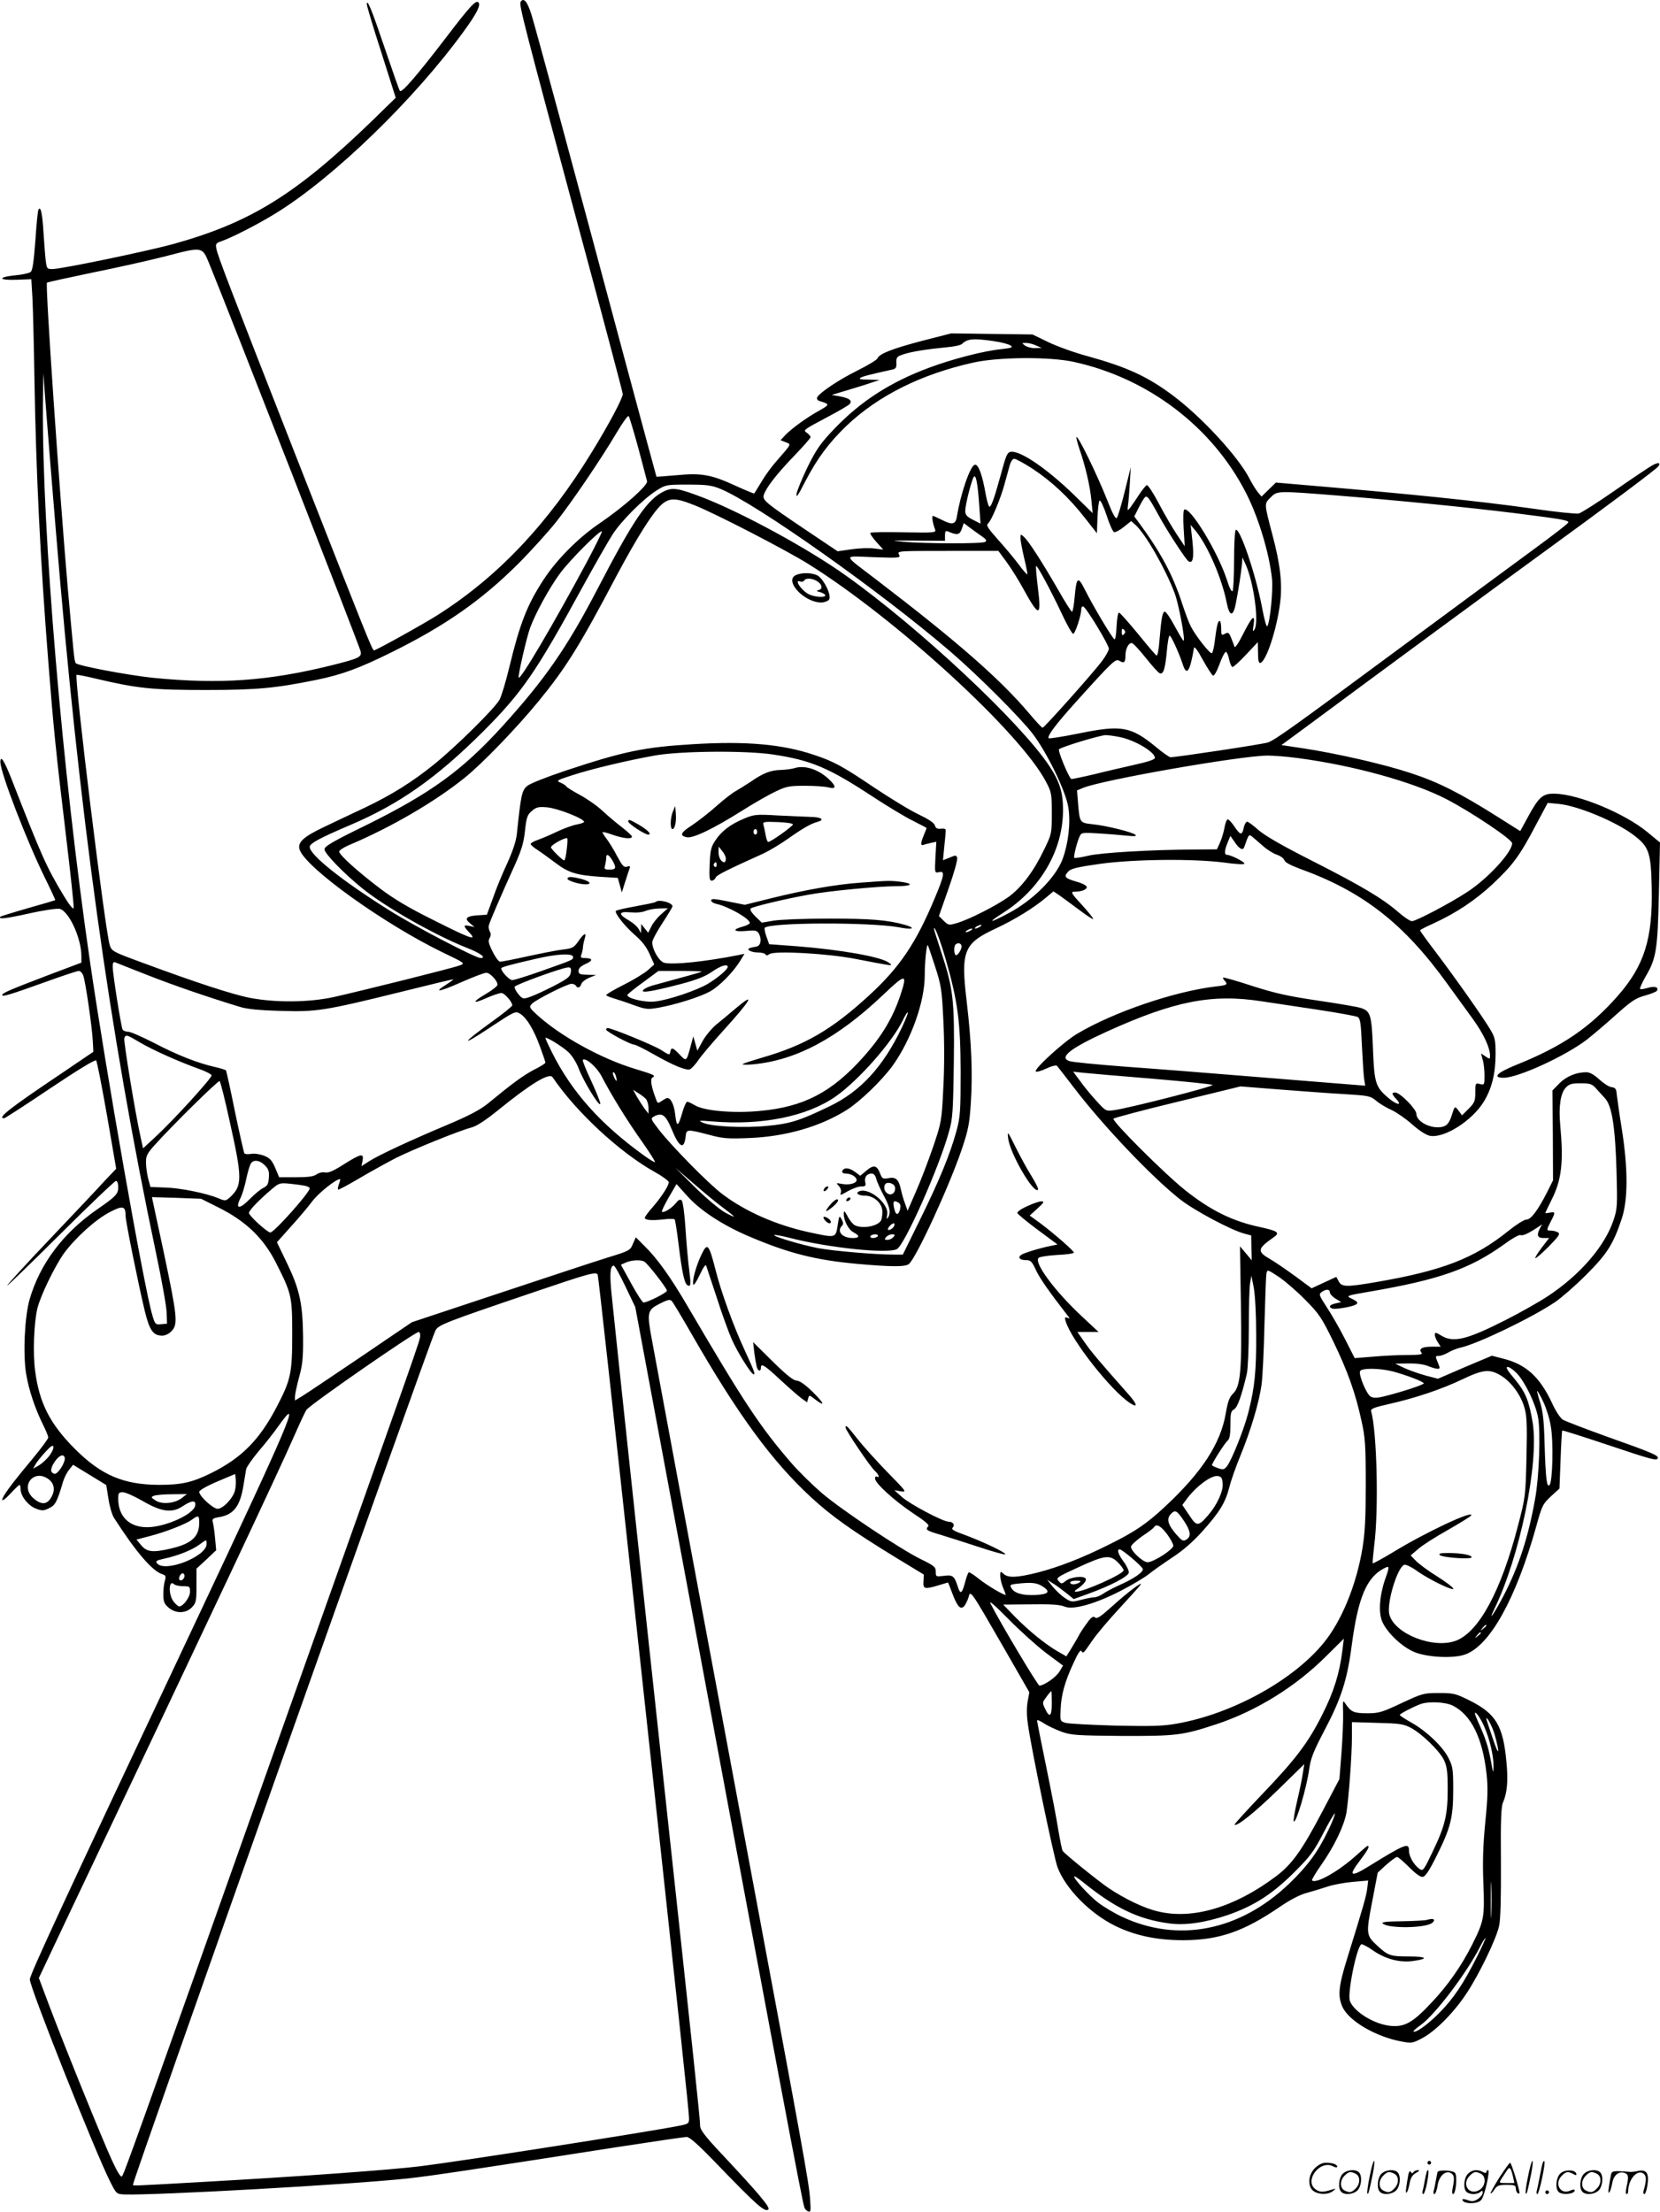 <?xml version="1.0" encoding="UTF-8"?>
<svg xmlns="http://www.w3.org/2000/svg" version="1.0" viewBox="0 0 901.503 1200.644" preserveAspectRatio="xMidYMid meet">
  <g transform="translate(-0.796,1201.071) scale(0.1,-0.1)" fill="#000000" stroke="none">
    <path d="M2835 12000 c-9 -15 20 -127 299 -1164 141 -522 256 -956 256 -964 0 -23 -73 -161 -167 -314 -237 -388 -508 -675 -832 -882 -74 -48 -341 -196 -352 -196 -9 0 -40 77 -420 1045 -374 954 -427 1092 -436 1136 -5 26 -2 30 27 40 60 21 206 96 299 154 314 194 754 621 1020 989 69 95 91 139 77 154 -14 13 -45 -20 -174 -189 -157 -205 -242 -304 -252 -292 -4 4 -39 104 -79 222 -72 213 -100 283 -101 249 0 -9 35 -127 79 -262 l78 -246 -126 -123 c-417 -403 -664 -556 -1089 -673 -145 -39 -602 -134 -649 -134 -30 0 -31 2 -37 48 -3 26 -8 95 -12 153 -6 102 -15 142 -27 122 -4 -5 -11 -81 -17 -169 -9 -116 -15 -162 -26 -170 -8 -6 -46 -15 -84 -18 -98 -10 -90 -28 9 -24 l79 3 6 -100 c3 -55 8 -253 11 -440 8 -499 32 -993 76 -1545 26 -333 40 -478 95 -933 25 -208 44 -386 42 -395 -2 -11 -23 15 -55 68 -94 156 -119 214 -283 633 -39 99 -60 132 -60 90 1 -58 142 -425 244 -632 31 -63 55 -115 54 -117 -2 -1 -68 -21 -147 -43 -80 -23 -147 -44 -150 -46 -16 -16 23 -12 151 16 84 19 156 29 170 26 51 -13 118 -160 118 -257 l0 -35 -183 -69 c-204 -78 -247 -96 -247 -107 0 -11 46 3 235 71 91 33 173 60 181 60 8 0 19 -11 24 -25 12 -31 48 -278 52 -357 l3 -57 -180 -122 c-277 -186 -344 -239 -305 -239 5 0 118 73 250 162 145 97 244 158 250 152 5 -5 31 -139 59 -298 l50 -290 -62 -65 c-33 -37 -164 -175 -291 -309 -127 -133 -234 -250 -239 -260 -5 -9 123 115 285 276 161 160 299 292 306 292 7 0 12 -14 12 -33 0 -38 -11 -50 -115 -122 -186 -129 -310 -296 -366 -487 -27 -94 -37 -297 -19 -406 14 -85 48 -187 91 -274 16 -32 29 -63 29 -71 0 -7 -40 -61 -89 -120 -113 -135 -161 -201 -161 -218 1 -8 20 7 45 34 24 26 46 47 49 47 3 0 6 -11 6 -24 0 -37 41 -89 83 -105 34 -13 42 -12 71 2 34 16 44 34 76 143 7 23 22 53 34 67 l21 26 90 -55 90 -55 12 -75 c6 -41 20 -88 30 -103 119 -185 207 -288 262 -306 19 -6 21 -11 15 -33 -5 -15 -9 -49 -9 -75 0 -41 5 -53 28 -73 39 -34 95 -33 128 2 22 23 24 34 24 117 l0 92 54 50 53 50 -6 65 c-3 36 -9 75 -12 86 -5 19 -1 23 35 29 78 13 113 59 131 171 6 38 13 79 15 90 3 12 33 55 67 96 35 40 85 104 111 141 127 178 60 20 -458 -1078 -723 -1533 -895 -1904 -895 -1930 0 -44 352 -929 434 -1093 36 -72 37 -72 79 -74 166 -6 1238 54 1542 87 133 15 321 43 1135 170 195 30 365 55 377 55 16 0 62 -41 155 -137 227 -236 271 -274 289 -256 11 11 -58 92 -255 302 -92 98 -116 130 -116 153 0 34 -30 320 -195 1843 -118 1089 -260 2416 -285 2663 -12 114 -9 162 11 162 6 0 34 -51 63 -112 l54 -113 191 -1025 c615 -3299 711 -3807 727 -3862 3 -9 12 -19 21 -22 14 -6 15 2 10 71 -7 92 -36 252 -371 2044 -140 750 -303 1621 -361 1934 -58 314 -115 619 -126 678 -29 154 -26 166 41 200 43 22 56 25 66 15 7 -7 56 -89 110 -183 248 -432 433 -685 646 -882 113 -104 223 -182 463 -329 l150 -91 -2 -37 c-3 -42 6 -44 83 -21 27 8 50 15 50 15 1 0 12 -27 24 -60 28 -74 46 -92 67 -65 7 11 16 30 20 42 11 45 8 48 196 -278 l135 -235 -9 -49 c-6 -32 -6 -77 1 -123 18 -133 141 -724 161 -778 44 -116 175 -250 313 -318 108 -53 227 -78 371 -78 194 1 327 47 523 181 56 38 108 66 147 76 33 9 85 25 115 35 30 10 92 21 137 25 l81 7 -5 -43 c-5 -41 -20 -94 -108 -377 -48 -154 -53 -206 -27 -265 34 -77 181 -163 322 -189 54 -10 60 -9 111 18 74 39 175 142 243 246 69 105 160 294 175 363 8 32 11 155 10 345 -2 224 1 302 11 325 23 53 29 118 19 220 -18 198 -57 263 -201 335 -75 37 -86 40 -166 40 -83 0 -89 -2 -203 -55 -106 -50 -123 -55 -186 -55 -72 0 -88 7 -117 50 -16 24 -16 23 -14 -50 1 -41 -3 -138 -9 -216 l-11 -141 -92 -175 c-112 -213 -166 -289 -255 -355 -222 -166 -449 -234 -637 -189 -76 17 -183 69 -271 128 -58 40 -237 184 -248 201 -4 5 -14 57 -24 115 -9 59 -39 214 -66 345 -27 131 -49 242 -49 248 0 5 17 -2 38 -16 21 -14 65 -34 97 -46 52 -18 84 -20 324 -22 298 -1 331 3 516 64 217 72 430 204 595 369 l96 95 -8 -65 c-16 -126 -47 -224 -108 -345 -77 -154 -144 -243 -331 -438 -83 -87 -149 -160 -147 -162 12 -12 113 69 239 192 l140 137 -7 -45 c-3 -24 -17 -93 -31 -152 -14 -60 -22 -111 -19 -114 12 -13 70 182 84 285 8 57 23 95 80 204 93 176 126 276 151 468 34 256 80 367 174 416 32 17 33 14 6 -62 -30 -89 -36 -181 -13 -230 30 -63 111 -138 179 -164 72 -27 208 -33 269 -11 135 47 277 303 387 696 31 113 36 122 80 163 l46 42 6 156 c3 86 7 158 9 159 2 2 109 -32 238 -75 251 -84 275 -91 281 -75 5 14 -31 30 -274 116 -120 43 -229 85 -242 93 -14 9 -40 49 -58 89 -66 142 -141 211 -265 242 l-62 16 -147 -62 -146 -63 -65 17 c-36 10 -89 28 -117 41 l-50 24 71 1 c43 1 86 -5 107 -14 20 -8 43 -15 52 -15 14 0 14 4 1 35 -14 33 -14 35 6 35 11 0 35 9 52 19 17 10 47 22 66 26 91 20 387 162 513 247 34 23 110 89 168 147 114 114 147 165 194 305 34 103 35 267 1 485 -14 86 -26 172 -28 191 -2 29 -7 36 -28 39 -14 1 -44 21 -67 42 -28 26 -52 39 -70 39 -54 0 -108 -22 -146 -60 l-38 -39 2 -244 1 -244 -32 -64 c-51 -100 -88 -149 -113 -149 -12 0 -56 -28 -97 -61 -186 -150 -360 -217 -723 -279 -159 -27 -183 -26 -199 5 l-13 24 -67 -31 -67 -31 -88 65 c-48 35 -109 77 -135 92 -75 43 -73 57 17 120 36 25 24 34 -77 56 -149 32 -267 91 -403 199 -111 88 -402 378 -390 389 6 5 163 47 350 92 l340 83 215 -17 c118 -9 277 -21 352 -25 130 -8 138 -10 170 -36 18 -16 56 -38 83 -50 28 -13 78 -48 112 -78 38 -34 76 -58 96 -62 78 -15 229 81 293 185 44 72 64 154 64 259 0 73 -3 90 -27 130 -35 61 -196 289 -300 426 -46 60 -83 112 -83 115 0 3 31 19 69 36 127 58 232 128 328 218 108 102 145 152 233 320 l63 118 56 -5 c105 -9 317 -97 414 -172 80 -61 91 -94 95 -280 6 -279 -39 -424 -183 -589 -152 -173 -301 -275 -550 -375 -107 -43 -135 -71 -71 -71 79 0 336 118 453 208 33 26 104 86 157 134 83 74 106 90 157 104 33 9 62 21 65 26 12 20 -12 27 -49 16 -20 -6 -39 -9 -42 -6 -3 3 10 33 29 66 59 100 66 145 73 453 l6 276 -69 57 c-123 101 -372 205 -501 208 -66 2 -87 -16 -146 -124 l-43 -79 -130 82 c-195 123 -317 185 -465 233 -144 48 -403 107 -588 135 l-114 17 109 80 c478 354 1041 768 1304 959 366 266 625 460 635 475 13 21 -4 22 -38 2 -19 -11 -110 -72 -202 -136 -92 -64 -179 -119 -193 -123 -13 -3 -124 8 -246 26 -296 42 -679 81 -1270 131 l-129 11 -39 -38 -39 -38 -21 25 c-11 14 -30 45 -43 70 -60 119 -258 334 -415 452 -139 104 -248 155 -465 215 -71 19 -168 54 -215 77 l-85 41 -221 3 -220 3 -160 -41 c-163 -43 -231 -70 -241 -95 -3 -8 -51 -37 -107 -65 -100 -49 -211 -123 -221 -148 -2 -7 3 -15 13 -18 58 -18 58 -19 -4 -54 -70 -39 -150 -98 -183 -133 l-24 -26 28 -11 c31 -12 33 -7 -48 -100 -27 -30 -65 -82 -84 -115 -20 -33 -37 -61 -39 -63 -1 -2 -47 17 -102 42 -130 60 -184 70 -319 57 -59 -5 -109 -9 -110 -8 -1 2 -76 279 -167 617 -264 987 -495 1841 -513 1895 -22 69 -42 91 -58 65z m-1693 -1415 c106 -258 815 -2073 824 -2109 8 -32 -6 -39 -153 -76 -346 -86 -610 -105 -973 -69 -136 14 -412 66 -421 80 -8 13 -10 40 -44 419 -44 510 -122 1637 -112 1646 3 3 114 27 248 55 134 27 312 67 394 88 202 53 201 53 237 -34z m4262 -426 c42 -6 83 -17 92 -24 15 -10 7 -13 -52 -20 -93 -9 -266 -54 -389 -100 -211 -78 -372 -182 -516 -332 -75 -79 -97 -110 -144 -205 -30 -62 -58 -129 -61 -148 -4 -26 8 -10 46 65 65 126 130 213 226 305 172 163 404 279 686 342 138 31 416 33 548 4 403 -88 752 -353 935 -712 68 -133 126 -326 141 -466 6 -63 -10 -229 -25 -256 -5 -8 -16 31 -29 100 -34 180 -121 436 -143 422 -5 -3 -9 -76 -9 -162 0 -86 -4 -163 -8 -169 -5 -8 -17 14 -31 60 -49 151 -201 401 -232 381 -5 -3 -6 -49 -3 -102 l6 -97 -44 66 c-24 36 -68 111 -97 167 -30 57 -59 101 -65 99 -6 -2 -25 -26 -43 -53 -17 -27 -39 -58 -47 -69 -15 -19 -16 -18 -12 15 3 19 7 73 10 120 l5 85 -33 -133 c-18 -73 -38 -138 -43 -143 -7 -7 -25 27 -52 97 -57 143 -158 350 -167 342 -2 -3 5 -31 16 -64 32 -92 58 -202 65 -279 l7 -70 -98 96 c-148 144 -295 245 -347 237 -19 -3 -26 -20 -53 -121 -35 -127 -52 -177 -63 -177 -4 0 -13 30 -20 68 -18 105 -40 164 -59 160 -25 -5 -78 -160 -97 -280 -7 -45 -25 -49 -85 -18 -22 11 -42 20 -46 20 -7 0 0 -43 12 -73 7 -18 -1 -19 -169 -16 -97 2 -179 1 -182 -3 -4 -3 11 -25 32 -49 l38 -42 -48 6 c-26 4 -82 2 -124 -4 l-76 -11 -173 116 c-218 147 -237 162 -228 190 13 40 68 111 161 208 51 53 93 100 93 106 0 5 -10 16 -21 24 -21 13 -15 17 100 78 67 35 127 70 133 77 16 19 0 32 -53 42 l-44 8 90 27 c50 15 108 33 130 41 l40 13 -60 2 c-43 0 -55 3 -44 10 15 8 43 16 175 45 17 4 22 12 20 37 -1 29 3 34 38 45 42 15 135 29 239 39 37 3 73 11 80 18 28 28 62 31 171 15z m231 -24 l30 -13 -36 -1 c-19 -1 -44 6 -55 14 -18 14 -18 14 6 14 14 0 39 -6 55 -14z m-5325 -990 c127 -1548 291 -2731 545 -3935 31 -146 57 -292 58 -325 l2 -60 -32 -3 c-31 -3 -33 -1 -48 50 -45 151 -252 1325 -339 1923 -150 1030 -260 2328 -255 3020 l2 170 18 -235 c10 -129 32 -401 49 -605z m3164 435 c24 -91 46 -173 48 -182 4 -23 -127 -139 -256 -227 -117 -79 -234 -197 -306 -307 -89 -136 -129 -239 -185 -471 -19 -79 -43 -160 -54 -180 -22 -44 -239 -258 -356 -352 -119 -96 -230 -165 -372 -233 -70 -33 -174 -82 -230 -109 -109 -52 -140 -82 -128 -120 31 -98 461 -406 780 -560 119 -57 120 -58 90 -69 -35 -14 -529 -137 -685 -172 -134 -29 -311 -31 -451 -5 -96 18 -303 86 -594 194 -155 57 -160 60 -171 93 -25 75 -194 1453 -180 1467 2 2 50 -7 107 -21 225 -53 306 -61 594 -61 280 0 379 10 602 55 140 29 232 63 408 150 293 145 489 283 686 479 69 69 162 172 207 228 89 113 247 346 332 490 30 51 58 89 62 85 4 -4 27 -81 52 -172z m2140 -113 c104 -68 200 -158 285 -267 l66 -84 3 84 c2 47 7 89 11 93 5 5 22 -30 38 -78 15 -48 34 -90 41 -93 7 -2 31 10 53 28 l40 32 26 -23 c56 -54 159 -234 210 -368 22 -58 58 -249 49 -259 -2 -2 -23 33 -47 77 -24 45 -48 81 -55 81 -13 0 -19 -31 -30 -163 -3 -43 -10 -77 -15 -75 -5 2 -50 55 -101 118 -52 63 -98 115 -103 115 -6 0 -11 -33 -13 -72 -2 -40 -6 -73 -11 -73 -9 0 -115 177 -161 269 -38 76 -46 71 -56 -41 -4 -43 -10 -78 -14 -78 -5 0 -38 53 -75 118 -87 151 -160 264 -185 287 -19 18 -20 17 -20 -6 0 -13 9 -62 20 -108 11 -46 19 -86 17 -88 -2 -2 -24 22 -47 54 -24 32 -74 92 -112 134 -57 64 -66 79 -54 88 18 15 69 137 90 216 9 33 21 77 27 98 6 22 16 37 25 37 9 0 53 -24 98 -53z m-288 -201 l7 -98 -41 21 c-34 17 -42 27 -42 49 0 31 33 163 46 183 11 19 22 -33 30 -155z m-1406 91 c195 -80 872 -559 1250 -884 150 -129 382 -361 448 -448 79 -105 180 -314 192 -399 13 -82 0 -193 -31 -278 -38 -102 -163 -227 -300 -298 -103 -54 -110 -50 -19 8 200 129 321 338 321 556 0 95 -18 153 -74 238 -159 239 -707 751 -1105 1034 -206 147 -558 338 -772 422 -138 53 -168 58 -215 36 -91 -43 -165 -151 -364 -534 -164 -315 -283 -486 -512 -739 -219 -241 -389 -365 -743 -540 -181 -88 -226 -115 -226 -131 0 -22 106 -132 207 -213 125 -101 393 -253 567 -322 73 -28 108 -55 74 -55 -28 0 -358 172 -496 259 -257 161 -432 301 -432 344 0 19 51 47 220 119 268 114 469 256 721 507 213 213 289 324 540 784 67 122 141 251 164 287 48 74 167 193 240 239 48 30 51 31 169 31 103 0 129 -4 176 -23z m3360 -37 c322 -26 697 -63 955 -95 252 -32 290 -38 290 -50 0 -6 -86 -72 -190 -148 -105 -77 -428 -315 -720 -531 -599 -443 -682 -502 -722 -516 -25 -9 -496 -80 -528 -80 -7 0 -43 25 -81 57 -134 110 -186 119 -413 73 -89 -18 -164 -30 -168 -27 -10 11 39 76 148 197 205 227 215 236 237 223 25 -15 32 -8 32 29 0 36 16 68 34 68 7 0 41 -36 75 -79 35 -44 69 -82 77 -85 20 -8 30 23 39 122 4 45 10 82 15 82 8 0 51 -94 70 -152 22 -71 40 -46 62 85 2 12 20 -12 48 -64 25 -45 50 -84 56 -86 6 -2 22 26 35 63 13 36 29 66 34 66 6 -1 14 -19 18 -41 5 -23 13 -41 19 -41 5 0 39 30 74 68 l63 67 1 -58 c0 -42 4 -58 13 -55 32 10 89 183 107 326 13 102 1 210 -42 370 -45 172 -45 167 -10 202 37 37 33 37 372 10z m-978 -110 c46 -84 146 -237 160 -246 24 -15 31 17 22 106 l-10 91 28 -33 c65 -80 142 -257 168 -390 15 -75 35 -77 49 -5 14 70 30 174 34 217 l2 35 18 -39 c44 -99 73 -311 48 -352 -10 -16 -11 -11 -5 25 9 62 -8 47 -58 -52 -24 -48 -43 -76 -46 -67 -2 8 -11 30 -18 48 -12 29 -16 32 -34 22 -19 -10 -20 -8 -20 30 0 22 -4 40 -9 40 -9 0 -16 -28 -27 -118 -4 -29 -10 -55 -15 -57 -9 -6 -88 94 -114 145 -10 19 -31 75 -47 124 -51 157 -117 280 -239 445 l-21 28 22 44 c12 24 27 50 33 57 13 17 22 7 79 -98z m-2525 59 c111 -43 499 -244 621 -320 477 -298 1151 -915 1291 -1183 29 -55 31 -64 31 -170 0 -111 -1 -113 -41 -196 -57 -119 -121 -204 -192 -257 -67 -48 -215 -124 -285 -144 -41 -12 -44 -11 -69 13 l-26 26 53 151 c29 82 50 157 46 166 -5 14 -9 14 -41 0 l-36 -14 7 72 c4 39 8 79 8 87 1 11 -7 14 -26 12 -20 -2 -28 2 -33 18 -4 14 -35 34 -89 60 -45 21 -151 86 -237 143 -175 118 -222 144 -331 180 -172 58 -368 75 -653 58 -270 -16 -379 -39 -693 -143 -105 -35 -196 -71 -211 -84 -29 -24 -34 -49 -56 -259 -4 -40 -22 -93 -52 -160 -26 -55 -61 -140 -78 -190 l-33 -90 -48 -3 c-63 -4 -76 -17 -44 -43 l25 -21 -27 6 c-35 8 -35 0 -1 -36 45 -47 7 -34 -193 67 -136 67 -219 117 -294 174 -120 91 -220 181 -220 199 0 7 28 25 63 39 227 97 459 233 618 361 96 77 283 271 401 415 150 183 223 300 427 687 107 200 189 331 238 378 44 41 78 42 180 1z m1561 -168 c26 -18 31 -26 20 -32 -16 -11 -331 -10 -448 1 -73 7 -63 7 73 6 l157 -1 0 29 c0 23 3 27 18 21 48 -21 62 -18 73 14 l11 32 32 -24 c17 -13 46 -34 64 -46z m-2144 -143 c-180 -335 -358 -637 -369 -626 -6 6 42 215 61 268 30 83 107 222 164 299 54 73 218 237 227 227 2 -2 -35 -78 -83 -168z m2281 1 c24 -33 63 -95 86 -137 91 -166 104 -166 83 2 -7 61 -12 112 -9 114 5 6 76 -125 137 -254 29 -63 58 -114 64 -114 11 0 44 100 44 134 0 10 5 16 11 14 16 -5 139 -208 139 -229 0 -9 -17 -40 -38 -68 -48 -64 -313 -361 -322 -361 -4 0 -37 35 -73 78 -159 188 -392 391 -826 723 -192 147 -190 131 -18 125 143 -5 147 -4 137 15 -10 19 -5 19 265 19 l275 0 45 -61z m637 -391 c-9 -9 -12 -7 -12 12 0 19 3 21 12 12 9 -9 9 -15 0 -24z m-20 -559 c83 -18 188 -81 188 -113 0 -8 -39 -21 -102 -35 -57 -13 -158 -36 -226 -53 -68 -16 -125 -28 -127 -26 -17 17 -73 154 -66 161 13 13 221 76 253 77 15 0 51 -5 80 -11z m-1887 -94 c207 -31 303 -72 535 -224 85 -56 188 -118 228 -137 39 -20 72 -37 72 -38 0 -2 -7 -20 -15 -39 -18 -44 -19 -58 -2 -53 6 3 25 7 41 11 l29 6 -5 -85 c-4 -85 -4 -85 19 -80 34 9 30 -16 -23 -142 -102 -244 -190 -374 -353 -524 -205 -189 -352 -274 -585 -341 -54 -16 -101 -31 -105 -35 -3 -4 23 -4 59 -1 234 23 455 141 704 377 123 117 133 117 95 2 -41 -125 -102 -227 -203 -340 -171 -191 -322 -270 -560 -292 -143 -14 -303 0 -353 30 -19 11 -38 20 -43 20 -5 0 -17 -26 -26 -57 -23 -81 -31 -84 -39 -14 -6 55 -24 91 -43 91 -4 0 -18 -7 -30 -16 -21 -14 -23 -14 -31 9 -26 67 -33 110 -20 118 19 11 15 14 -97 48 -181 55 -398 175 -522 286 -50 45 -52 49 -36 66 20 22 192 109 216 109 9 0 20 -4 23 -10 10 -16 23 -12 30 9 3 10 22 25 43 34 l37 15 -47 1 c-41 1 -48 4 -48 21 0 15 12 26 41 39 41 19 36 31 -13 31 -15 0 -18 4 -13 18 4 9 8 28 9 42 1 14 6 35 10 48 11 34 -6 26 -35 -17 -25 -35 -32 -39 -85 -45 -33 -4 -119 -21 -192 -37 -73 -16 -139 -29 -148 -29 -8 0 -26 25 -41 55 -22 44 -25 59 -16 73 7 13 8 24 1 36 -5 10 -8 25 -5 34 9 30 66 161 127 296 50 109 61 145 69 216 8 74 13 88 37 108 24 21 36 24 83 20 54 -4 201 -61 201 -79 0 -4 -18 -10 -39 -14 -22 -4 -70 -21 -108 -39 -37 -18 -85 -38 -105 -45 -21 -7 -38 -17 -38 -22 0 -5 17 -20 38 -33 20 -13 64 -45 96 -69 71 -54 113 -67 242 -76 l97 -6 11 -39 11 -40 19 60 c10 32 21 65 24 73 4 9 -1 12 -15 7 -17 -5 -25 4 -53 56 -18 35 -44 77 -57 94 -13 17 -23 33 -23 37 0 3 25 -3 55 -14 58 -20 105 -25 105 -10 0 5 -24 27 -52 49 -29 22 -78 63 -108 91 -30 28 -85 66 -122 86 -37 20 -70 40 -74 46 -3 6 -18 15 -32 21 -25 10 -21 13 63 40 104 34 301 81 453 108 140 24 489 27 637 5z m2855 -20 c300 -40 622 -129 802 -222 134 -69 358 -219 358 -240 0 -49 -134 -194 -246 -266 -95 -62 -277 -157 -298 -157 -10 0 -43 22 -74 49 -85 74 -201 143 -469 279 -164 83 -259 138 -292 168 -27 24 -54 44 -60 44 -6 0 -14 -14 -18 -30 -9 -45 -18 -45 -50 2 -15 23 -32 41 -38 41 -5 -1 -13 -21 -17 -45 -4 -23 -15 -60 -24 -80 l-17 -38 -121 -1 c-233 -1 -510 -17 -580 -34 -37 -9 -71 -14 -74 -11 -5 6 16 91 31 120 8 17 17 18 106 12 53 -3 121 -9 151 -12 38 -4 52 -3 45 4 -14 15 -156 50 -231 58 -72 8 -72 7 -81 110 l-6 74 34 14 c105 43 847 173 999 175 36 0 112 -6 170 -14z m-194 -476 c22 -20 57 -42 76 -48 20 -7 38 -20 41 -30 3 -11 32 -27 83 -46 342 -123 566 -297 802 -625 42 -58 104 -143 138 -190 58 -80 94 -156 94 -201 0 -18 -1 -19 -25 -3 l-24 16 9 -34 c6 -18 10 -57 10 -86 0 -51 -1 -52 -25 -46 -24 6 -25 5 -25 -46 0 -46 -4 -56 -36 -88 l-36 -36 -18 24 c-22 29 -21 29 -40 -30 -11 -32 -22 -47 -41 -54 -57 -20 -149 22 -149 68 0 26 -89 116 -115 116 -21 0 -19 -9 7 -37 37 -40 -6 -28 -53 15 -61 54 -68 79 -75 264 -7 180 -13 200 -66 217 -18 6 -123 24 -233 40 -161 24 -230 39 -355 79 -85 28 -157 48 -159 46 -3 -2 1 -10 7 -16 21 -21 14 -26 -45 -32 -224 -26 -557 -139 -755 -257 -73 -43 -237 -193 -225 -205 4 -4 30 3 57 16 30 14 54 20 59 14 4 -5 45 -57 90 -116 157 -206 421 -484 574 -605 75 -61 286 -173 356 -190 l34 -9 1 -67 2 -68 -32 38 -32 38 5 -315 c6 -357 -2 -447 -43 -485 -19 -18 -28 -42 -39 -106 -28 -165 -130 -321 -331 -508 -99 -92 -160 -134 -299 -203 -147 -74 -276 -124 -392 -154 -112 -28 -160 -30 -185 -7 -17 15 -18 15 -18 -11 0 -15 7 -43 15 -63 8 -19 15 -37 15 -39 0 -10 -100 49 -145 85 -27 22 -52 38 -56 36 -4 -3 -12 -24 -18 -47 -18 -69 -27 -76 -41 -32 -19 60 -28 67 -77 60 -42 -5 -43 -5 -43 23 0 25 -8 32 -84 69 -112 56 -423 263 -533 356 -48 41 -123 114 -165 162 -173 200 -260 332 -563 849 -95 163 -168 265 -239 334 l-45 45 -16 -36 c-14 -35 -19 -38 -137 -74 -68 -21 -334 -109 -593 -195 l-470 -156 -280 -190 c-154 -104 -297 -200 -317 -212 l-38 -23 0 22 c0 12 10 58 22 103 19 68 23 106 22 222 -2 179 -19 257 -88 400 l-54 112 75 84 c42 46 95 109 119 141 35 45 127 118 149 118 2 0 0 -12 -6 -26 -5 -15 -8 -29 -5 -31 2 -3 54 25 115 61 61 36 150 85 198 110 96 48 343 148 411 166 28 7 77 39 145 94 179 145 278 205 296 179 127 -188 364 -408 554 -514 42 -23 77 -49 77 -56 0 -19 -40 -81 -89 -137 -23 -26 -41 -51 -41 -56 0 -13 37 -16 100 -9 30 4 58 4 62 0 3 -3 13 -67 22 -141 18 -147 31 -206 47 -216 19 -11 20 3 10 82 -6 44 -15 144 -20 223 -5 79 -14 148 -21 155 -8 8 -17 4 -33 -16 -23 -28 -65 -53 -74 -45 -3 3 14 38 37 78 l42 72 55 -61 c70 -80 192 -160 334 -221 217 -93 363 -130 589 -151 189 -17 265 -17 284 -1 40 33 217 417 287 622 35 104 42 138 49 248 11 164 4 333 -22 554 -33 277 -17 316 159 398 105 49 208 113 275 170 l37 31 33 -22 c18 -13 66 -48 106 -78 40 -30 74 -53 77 -50 2 2 -25 37 -61 76 -58 63 -63 72 -42 72 38 0 68 11 68 25 0 8 -24 21 -54 29 -65 19 -72 27 -48 54 14 17 45 25 172 43 186 26 511 29 678 7 57 -8 105 -11 108 -6 5 8 -71 47 -93 48 -17 0 -16 23 2 67 l15 36 23 -33 c25 -38 45 -48 52 -28 25 71 25 71 43 57 9 -7 35 -30 58 -50z m-3781 -25 c-3 -30 -9 -54 -13 -54 -9 0 -72 62 -72 71 0 14 85 59 89 48 2 -6 0 -35 -4 -65z m248 -53 c24 -41 21 -51 -14 -51 -28 0 -31 3 -25 23 3 12 6 30 6 40 0 25 13 21 33 -12z m1997 -361 c-8 -5 -19 -10 -25 -10 -5 0 -3 5 5 10 8 5 20 10 25 10 6 0 3 -5 -5 -10z m-186 -177 c66 -230 80 -340 81 -608 0 -220 -2 -247 -23 -325 -35 -127 -92 -266 -197 -479 l-94 -191 -48 0 c-102 0 -332 20 -412 35 -92 18 -246 64 -238 71 2 3 40 -4 83 -15 210 -54 533 -88 583 -61 42 22 229 443 282 635 21 73 23 107 27 376 4 341 -3 403 -68 600 -22 67 -40 124 -40 128 2 22 35 -66 64 -166z m136 157 c-8 -5 -19 -10 -25 -10 -5 0 -3 5 5 10 8 5 20 10 25 10 6 0 3 -5 -5 -10z m-50 -87 c-1 -22 -25 -55 -33 -46 -9 8 -9 48 0 56 13 13 33 7 33 -10z m-145 -105 c34 -105 38 -126 46 -295 6 -114 6 -253 0 -367 -9 -182 -10 -186 -55 -320 -26 -75 -67 -184 -93 -242 l-46 -106 -14 39 c-8 21 -18 55 -22 75 -12 56 -28 71 -68 63 -30 -5 -34 -3 -44 22 -18 49 -36 53 -78 17 l-31 -26 -30 22 c-32 23 -60 24 -68 3 -2 -8 5 -13 18 -13 30 0 60 -18 60 -35 0 -19 -42 -29 -82 -21 -30 6 -31 5 -14 -12 10 -12 14 -26 10 -37 -6 -15 0 -13 38 9 25 14 57 26 73 26 23 0 26 3 22 22 -7 26 8 48 34 48 12 0 21 -10 25 -27 4 -16 22 -56 40 -90 35 -63 41 -96 24 -123 -7 -11 -8 -6 -4 17 11 58 -96 148 -151 127 -24 -10 -6 -24 30 -24 50 0 95 -42 95 -88 0 -21 -4 -42 -8 -48 -21 -32 -103 -45 -143 -24 -10 6 -28 27 -38 48 -17 31 -20 33 -21 14 0 -37 25 -86 53 -101 36 -19 34 -31 -4 -31 -57 0 -89 36 -58 67 8 8 7 17 -2 34 -13 23 -14 21 -22 -33 -11 -69 -9 -68 -154 -37 -179 39 -346 112 -473 208 -74 56 -271 256 -343 348 -46 60 -47 62 -27 73 43 23 63 9 95 -68 42 -103 69 -116 77 -37 4 36 9 36 128 5 75 -20 101 -22 220 -17 196 8 383 62 526 152 73 46 191 160 250 241 100 140 174 346 174 490 0 68 9 164 16 164 2 0 19 -51 39 -112z m-1965 48 c0 -16 5 -14 -173 -77 -76 -27 -147 -49 -157 -49 -16 0 -60 47 -60 64 0 6 48 20 185 51 117 28 205 32 205 11z m-2310 -99 c145 -57 326 -119 500 -172 38 -12 107 -19 221 -22 196 -6 237 0 662 105 152 38 277 68 277 66 0 -2 -18 -15 -41 -30 -71 -44 -34 -38 85 15 64 28 124 51 135 51 20 0 61 -43 61 -65 0 -7 -29 -30 -65 -51 -77 -45 -72 -56 10 -19 32 14 66 25 76 25 17 0 59 -48 59 -67 0 -5 -52 -47 -115 -92 -162 -117 -168 -136 -10 -31 141 93 142 94 170 76 35 -23 73 -87 106 -178 16 -43 29 -82 29 -86 0 -4 -28 -22 -63 -39 -58 -31 -111 -69 -252 -185 -42 -33 -102 -65 -219 -114 -199 -84 -368 -162 -423 -197 l-42 -27 6 30 c8 42 -8 39 -102 -20 -56 -36 -85 -48 -101 -44 -13 3 -32 -1 -46 -10 -16 -12 -46 -16 -113 -16 l-91 0 -21 50 c-17 40 -29 54 -59 66 -22 9 -52 14 -71 11 -18 -3 -35 -2 -38 3 -3 5 -26 107 -51 226 -24 119 -46 220 -49 224 -2 3 -30 12 -62 19 -92 21 -202 64 -328 130 -65 33 -128 61 -141 61 -12 0 -26 5 -30 11 -8 14 -54 303 -54 343 0 19 4 26 13 23 6 -3 86 -34 177 -70z m2298 16 c-3 -24 -16 -35 -93 -75 -49 -25 -107 -52 -129 -59 -37 -13 -40 -12 -63 15 -13 16 -22 33 -20 40 3 11 258 104 290 105 14 1 18 -5 15 -26z m3752 -158 c52 -8 187 -28 300 -45 112 -17 212 -35 221 -40 14 -8 18 -33 23 -152 4 -79 9 -161 12 -182 l6 -39 -88 7 c-49 4 -278 22 -509 41 -231 19 -548 44 -704 55 -155 12 -294 25 -307 31 -56 20 8 70 206 160 366 166 571 206 840 164z m-1954 -142 c-101 -212 -224 -347 -393 -428 -161 -78 -216 -95 -337 -106 -127 -13 -306 -4 -351 17 -27 12 -23 13 50 7 271 -23 516 27 672 136 126 89 306 294 364 413 12 26 25 46 27 43 3 -2 -12 -39 -32 -82z m-4137 -82 c68 -40 208 -103 320 -143 36 -13 66 -28 68 -35 4 -12 -206 -243 -308 -337 l-64 -59 -12 54 c-30 133 -95 530 -90 544 9 21 12 20 86 -24z m2327 -53 c18 -17 42 -55 54 -86 25 -68 112 -211 118 -194 2 6 -20 61 -48 122 -29 61 -50 114 -47 117 15 14 74 -37 101 -87 53 -102 139 -242 218 -353 43 -61 76 -113 73 -115 -2 -2 -28 13 -57 34 -239 172 -394 346 -502 561 -20 40 -36 75 -36 79 0 10 94 -47 126 -78z m257 -130 c9 -31 2 -33 -11 -3 -6 14 -8 25 -3 25 5 0 11 -10 14 -22z m2912 -13 c176 -15 324 -30 328 -34 8 -8 -454 -126 -535 -137 -44 -6 -45 -6 -99 54 -30 33 -70 82 -88 108 l-35 47 55 -6 c30 -3 198 -18 374 -32z m-5010 -230 c69 -309 70 -350 3 -413 -24 -21 -26 -22 -62 -7 -66 28 -209 57 -291 59 l-80 3 -12 44 c-6 24 -12 63 -12 87 -1 36 5 49 41 90 94 106 353 361 359 354 4 -4 29 -101 54 -217z m7418 180 c12 -14 35 -38 50 -55 39 -40 57 -155 64 -401 5 -183 4 -201 -16 -261 -47 -142 -182 -298 -356 -413 -50 -33 -153 -91 -230 -130 -213 -108 -285 -125 -351 -84 -29 18 -34 18 -34 4 0 -8 7 -27 16 -40 l16 -25 -50 0 c-52 0 -71 -12 -54 -33 8 -9 -10 -12 -76 -12 -48 0 -132 -4 -187 -9 l-100 -8 -55 108 c-30 59 -75 136 -99 172 -40 62 -42 67 -25 79 24 17 44 16 44 -2 0 -8 14 -24 31 -34 l31 -19 -31 -7 c-32 -7 -40 -19 -18 -28 14 -5 88 6 120 18 25 10 21 19 -15 36 -31 15 -31 16 98 38 379 65 543 123 728 255 43 32 84 55 91 52 13 -5 40 7 89 39 l29 19 -12 -21 c-19 -37 -14 -53 19 -53 l31 0 -40 -52 c-22 -29 -38 -55 -35 -57 3 -3 35 25 72 62 54 55 64 69 52 77 -8 5 -25 10 -37 10 -28 0 -28 1 -3 50 26 50 25 53 -5 48 -14 -3 -25 -4 -25 -2 0 1 15 33 34 71 55 109 66 204 47 408 -9 100 2 171 30 201 19 20 32 24 81 24 50 0 62 -4 81 -25z m-5155 -63 c6 -9 12 -30 12 -46 l0 -31 -20 25 c-10 14 -29 43 -42 65 l-22 40 29 -19 c17 -10 36 -25 43 -34z m-2072 -357 c20 -20 25 -33 22 -68 -2 -34 -8 -44 -30 -55 -15 -7 -46 -33 -70 -57 -61 -63 -86 -60 -52 6 8 17 22 63 30 102 8 39 20 77 26 84 16 20 47 15 74 -12z m2479 -223 c84 -63 88 -69 25 -36 -33 18 -98 72 -165 137 l-110 109 95 -82 c52 -45 121 -103 155 -128z m-2262 112 c15 -3 27 -10 27 -14 0 -23 -193 -240 -214 -240 -16 0 -116 91 -116 106 0 14 53 69 127 132 36 30 42 32 93 27 30 -3 67 -8 83 -11z m3205 -7 c6 -28 -16 -49 -39 -36 -19 10 -25 39 -12 53 13 13 48 1 51 -17z m-3676 -110 c151 -75 247 -167 315 -302 84 -166 88 -180 88 -385 0 -215 -7 -249 -86 -400 -93 -177 -189 -274 -354 -356 -103 -51 -162 -64 -284 -64 -193 1 -314 53 -456 195 -135 135 -193 248 -216 422 -13 95 -7 262 12 341 17 69 92 224 143 297 62 85 173 186 251 226 71 37 85 33 85 -21 0 -29 70 -374 104 -515 26 -107 46 -135 95 -135 17 0 37 10 52 26 34 37 30 77 -44 428 l-64 298 134 -4 133 -5 92 -46z m3697 24 c9 -6 11 -18 7 -35 -8 -32 -22 -34 -30 -3 -12 46 -6 56 23 38z m-25 -125 c-6 -16 -34 -30 -34 -18 0 10 22 32 32 32 4 0 5 -6 2 -14z m-89 -56 c-3 -5 -15 -10 -26 -10 -11 0 -17 5 -14 10 3 6 15 10 26 10 11 0 17 -4 14 -10z m85 -5 c-7 -8 -21 -15 -32 -15 -17 0 -18 3 -8 15 7 8 21 15 32 15 17 0 18 -3 8 -15z m-1353 -133 c20 -12 123 -145 123 -158 0 -11 -106 -64 -127 -64 -6 0 -36 46 -67 103 l-56 102 27 12 c32 14 82 16 100 5z m3590 -208 c75 -76 88 -95 152 -226 77 -159 120 -278 153 -431 20 -90 23 -131 23 -342 0 -186 -4 -265 -18 -350 -33 -198 -112 -392 -209 -511 -165 -204 -497 -387 -798 -440 -78 -14 -137 -15 -335 -11 -132 4 -253 10 -270 15 -30 9 -30 10 -27 73 3 78 22 149 70 252 23 51 38 74 43 65 10 -15 9 -16 62 61 24 34 88 110 143 169 54 59 106 116 114 127 24 31 -66 -36 -153 -115 -62 -56 -82 -69 -92 -60 -11 9 -21 2 -45 -32 -18 -24 -39 -56 -47 -73 -9 -16 -27 -47 -40 -68 l-24 -38 -47 27 c-66 38 -156 111 -232 188 l-64 66 114 1 c153 2 190 0 223 -13 45 -17 163 16 296 84 63 32 133 74 156 92 22 18 79 58 127 90 60 39 113 85 167 145 94 105 124 155 146 241 9 36 36 112 60 170 55 134 101 287 114 383 6 41 13 189 16 329 4 139 8 263 11 276 4 22 6 21 67 -19 34 -23 99 -79 144 -125z m-3843 137 c3 -4 86 -757 185 -1672 268 -2471 311 -2874 311 -2908 0 -28 -3 -30 -52 -40 -166 -33 -1202 -195 -1408 -220 -162 -20 -658 -56 -1195 -86 -374 -21 -365 -21 -365 -14 0 26 1608 4566 1642 4635 15 32 43 43 532 209 306 104 340 113 350 96z m3576 -326 c1 -198 -8 -285 -42 -420 -22 -88 -89 -257 -116 -293 -16 -20 -21 -21 -50 -11 -17 6 -32 13 -32 16 0 11 70 121 85 133 11 9 15 33 15 86 0 63 3 75 20 84 18 10 40 70 69 192 6 26 11 137 11 250 0 112 3 221 7 243 l7 40 13 -65 c7 -38 13 -144 13 -255z m-4540 -4 c0 -26 6 -7 -725 -2066 -850 -2395 -884 -2488 -895 -2499 -6 -6 -25 24 -53 85 -48 103 -252 605 -342 843 l-56 149 154 326 c810 1705 1143 2412 1237 2626 29 66 57 126 63 133 25 32 588 422 609 422 5 0 8 -8 8 -19z m5956 -206 c45 -48 102 -166 115 -240 14 -77 6 -320 -16 -440 -37 -208 -88 -366 -171 -526 -49 -94 -89 -153 -51 -74 139 286 243 791 209 1010 -20 121 -38 166 -97 238 -41 48 -52 67 -39 67 9 0 32 -16 50 -35z m-675 11 c75 -20 169 -56 169 -65 0 -8 -130 -50 -221 -72 -34 -8 -53 -8 -67 0 -22 12 -66 116 -58 138 7 18 106 17 177 -1z m585 -21 c57 -33 110 -105 130 -173 14 -46 16 -93 12 -271 -5 -213 -6 -218 -46 -372 -92 -355 -212 -577 -337 -625 -123 -46 -335 37 -362 143 -15 61 43 254 81 269 7 3 36 -10 63 -29 47 -34 129 -78 179 -97 50 -19 21 9 -63 63 -49 30 -101 69 -116 85 l-28 29 41 35 c22 20 95 66 161 103 66 38 123 73 126 78 21 35 -246 -90 -421 -197 -60 -36 -111 -64 -113 -62 -2 2 2 46 8 97 25 190 15 621 -17 729 -3 13 17 21 98 39 142 32 285 80 398 134 111 53 147 57 206 22z m234 -146 c16 -34 34 -92 40 -131 15 -85 10 -302 -7 -319 -15 -15 -21 33 -27 231 -3 117 -9 170 -24 218 -11 34 -18 62 -16 62 3 0 18 -27 34 -61z m-8114 -291 c-13 -18 -39 -41 -56 -52 l-32 -18 12 22 c7 13 31 43 54 68 30 33 42 40 44 29 2 -9 -8 -31 -22 -49z m84 -15 c0 -26 -37 -83 -54 -83 -8 0 -16 6 -19 13 -8 23 35 87 60 87 7 0 13 -8 13 -17z m925 -169 c-7 -42 -65 -104 -95 -104 -25 0 -100 69 -100 92 0 8 39 31 98 56 l97 41 3 -26 c2 -14 1 -41 -3 -59z m-1011 55 c28 -22 34 -56 15 -92 -24 -45 -54 -48 -98 -11 -78 66 2 166 83 103z m6374 -21 c4 -42 -31 -118 -79 -173 -54 -62 -62 -62 -103 1 l-37 55 20 27 c50 70 135 134 171 130 21 -3 25 -9 28 -40z m-5868 -94 c104 -61 162 -69 220 -30 50 33 73 34 68 4 -6 -47 -163 -118 -261 -118 -97 0 -156 58 -157 153 0 33 3 37 25 37 14 0 61 -21 105 -46z m216 15 c-38 -30 -108 -37 -143 -14 -26 17 -26 19 -8 26 11 4 55 8 99 8 l79 1 -27 -21z m5442 -125 c37 -56 40 -84 13 -101 -18 -11 -24 -7 -56 29 -45 53 -53 83 -29 109 24 26 33 21 72 -37z m-5348 -9 c0 -76 -41 -114 -151 -140 -101 -24 -133 -20 -164 17 l-26 31 69 18 c86 22 198 65 232 90 35 26 40 24 40 -16z m5255 -61 c19 -26 35 -55 35 -64 0 -21 -108 -90 -140 -90 -25 0 -90 60 -90 84 0 8 27 33 59 56 33 22 63 44 66 50 13 20 35 9 70 -36z m-5215 -55 c0 -68 -226 -157 -269 -105 -10 12 -3 16 37 25 72 15 153 47 192 76 41 30 40 30 40 4z m5023 -75 c30 -25 58 -52 61 -60 6 -16 -48 -54 -133 -91 -30 -14 -67 -33 -82 -44 -15 -10 -36 -19 -46 -19 -10 0 -43 -6 -73 -14 -51 -13 -55 -13 -89 10 -20 13 -49 41 -66 61 l-30 38 30 -19 c17 -10 49 -34 72 -52 l42 -34 83 30 c118 43 212 92 216 113 2 9 -10 36 -27 59 -31 42 -39 68 -22 68 5 0 34 -20 64 -46z m-74 -25 c17 -17 31 -36 31 -43 0 -20 -215 -116 -258 -116 -12 0 -9 5 8 16 32 22 51 45 44 55 -10 17 -81 9 -106 -11 -24 -19 -26 -19 -41 -2 -16 17 -9 21 106 74 145 67 173 70 216 27z m-5069 -73 c0 -16 -18 -31 -27 -22 -8 8 5 36 17 36 5 0 10 -6 10 -14z m4860 -36 c-20 -13 -50 -13 -50 0 0 6 15 10 33 10 24 0 28 -3 17 -10z m-4868 -20 c36 0 38 -2 38 -30 0 -30 -37 -80 -59 -80 -5 0 -19 12 -30 26 -30 38 -27 124 3 94 5 -5 27 -10 48 -10z m4666 0 c48 -30 36 -44 -38 -48 -69 -3 -115 10 -130 39 -9 15 -5 18 27 22 85 9 109 6 141 -13z m20 -362 l93 -69 -19 -32 c-17 -30 -83 -76 -109 -77 -9 0 -210 336 -266 446 -10 20 26 -12 96 -83 62 -63 154 -146 205 -185z m2392 148 c0 -2 -8 -10 -17 -17 -16 -13 -17 -12 -4 4 13 16 21 21 21 13z m-30 -40 c0 -2 -8 -10 -17 -17 -16 -13 -17 -12 -4 4 13 16 21 21 21 13z m-2330 -381 c0 -72 -12 -83 -36 -31 -16 32 -16 35 7 65 12 17 24 31 26 31 2 0 3 -29 3 -65z m2179 -14 c99 -51 160 -174 182 -369 8 -74 7 -128 -7 -265 -12 -125 -15 -216 -10 -332 7 -184 3 -202 -60 -329 -59 -117 -132 -222 -223 -318 -100 -107 -145 -132 -220 -125 -88 8 -199 75 -222 135 -15 39 36 292 62 308 5 2 35 -13 67 -36 67 -45 141 -64 212 -55 89 12 78 25 -20 25 -101 0 -114 4 -173 59 -60 55 -61 64 -27 239 l30 157 47 43 c26 23 52 42 58 42 6 0 35 -25 65 -55 37 -37 62 -55 75 -53 14 2 36 35 77 118 74 149 88 204 88 355 0 110 -2 126 -26 173 -31 62 -122 148 -204 193 -33 19 -60 36 -60 40 0 6 64 40 110 58 44 17 137 13 179 -8z m168 -110 c31 -69 53 -164 52 -221 -1 -40 -2 -37 -14 30 -15 81 -29 123 -70 214 -20 46 -22 56 -9 45 9 -8 28 -38 41 -68z m58 -46 c30 -108 24 -124 -9 -25 -20 58 -36 107 -36 110 1 18 33 -44 45 -85z m-455 36 c60 -32 155 -124 180 -175 16 -35 20 -62 20 -157 0 -141 -14 -200 -82 -341 -48 -101 -52 -106 -71 -93 -30 21 -57 67 -57 98 0 47 -18 40 -224 -87 -93 -57 -106 -49 -46 30 45 59 59 84 45 84 -3 0 -30 -23 -61 -51 -96 -87 -220 -157 -241 -136 -2 3 20 41 51 85 69 98 123 210 136 282 12 71 30 312 30 413 l0 79 138 -4 c120 -3 142 -6 182 -27z m-449 -557 c-56 -117 -112 -193 -212 -289 -268 -257 -604 -323 -909 -179 -41 19 -99 54 -128 76 -52 40 -138 135 -130 143 2 2 26 -14 53 -36 169 -136 293 -196 457 -219 89 -13 196 2 321 44 143 49 243 113 362 231 88 88 107 113 159 213 32 62 61 111 63 108 3 -3 -13 -45 -36 -92z m886 -456 c-1 -46 -3 -11 -3 77 0 88 2 125 3 83 2 -42 2 -114 0 -160z m-78 -230 c-73 -146 -129 -229 -208 -308 -62 -62 -127 -108 -137 -97 -2 2 16 18 40 35 78 56 250 283 322 425 13 26 27 47 29 47 3 0 -18 -46 -46 -102z M4333 8890 c-71 -28 40 -150 135 -150 16 0 35 7 42 15 17 21 -30 117 -65 133 -30 14 -81 15 -112 2z m115 -36 c26 -18 29 -41 5 -47 -14 -3 -11 -6 10 -11 15 -5 27 -12 27 -17 0 -14 -58 -10 -90 6 -41 21 -82 83 -46 69 8 -3 17 -1 21 5 9 16 47 13 73 -5z M4320 7840 c-14 -4 -46 -8 -71 -9 -55 -1 -97 -17 -164 -64 -28 -18 -64 -41 -80 -50 -17 -8 -64 -45 -105 -81 -41 -37 -101 -83 -132 -104 -64 -41 -71 -57 -32 -66 33 -9 145 45 304 145 63 40 144 86 180 103 59 28 74 31 160 31 52 0 110 -4 128 -9 42 -11 43 6 0 46 -58 54 -133 77 -188 58z M3663 7607 c-15 -33 -17 -97 -3 -97 13 0 22 40 18 86 l-3 39 -12 -28z M4047 7566 c-73 -31 -121 -67 -155 -119 -23 -35 -27 -53 -30 -129 -3 -73 -1 -88 11 -88 8 0 18 7 21 16 5 14 62 42 261 132 32 15 92 51 133 80 79 56 123 81 159 91 42 11 23 26 -35 27 -31 1 -113 5 -182 8 -118 7 -128 5 -183 -18z m267 -31 c-1 -10 -120 -95 -134 -95 -4 0 -11 17 -14 38 -4 20 -9 45 -12 55 -5 16 2 18 78 15 47 -2 83 -7 82 -13z m-194 -40 c0 -8 -4 -15 -10 -15 -5 0 -10 7 -10 15 0 8 5 15 10 15 6 0 10 -7 10 -15z m-170 -146 c0 -10 -4 -19 -8 -19 -17 0 -32 25 -32 55 l1 30 19 -24 c11 -13 20 -32 20 -42z m-50 -35 c0 -8 -5 -12 -10 -9 -6 4 -8 11 -5 16 9 14 15 11 15 -7z M3420 7551 c0 -12 90 -71 108 -71 22 0 -1 24 -53 55 -48 27 -55 30 -55 16z M3090 7240 c0 -10 63 -30 98 -30 37 0 24 17 -22 29 -55 14 -76 14 -76 1z M4680 7219 c-130 -9 -301 -39 -486 -85 l-141 -35 -76 15 c-42 9 -83 16 -92 16 -26 0 -17 -19 13 -26 65 -14 182 -80 182 -104 0 -5 -18 -14 -40 -20 -59 -16 -48 -29 19 -23 53 5 60 3 71 -16 16 -31 9 -65 -15 -69 -11 -2 -27 -5 -35 -8 -23 -8 8 -24 47 -24 17 0 35 -5 38 -10 5 -8 11 -7 21 1 25 20 316 4 469 -26 72 -14 146 -28 165 -31 32 -5 34 -4 16 10 -39 32 -260 71 -501 90 l-150 11 -15 42 c-8 23 -12 44 -9 47 29 30 572 31 727 3 75 -15 99 -6 35 13 -96 27 -190 34 -413 34 -129 0 -264 -5 -300 -11 l-65 -11 -35 34 c-21 21 -31 37 -25 43 11 10 187 52 315 75 107 20 380 46 477 46 85 0 97 14 21 24 -59 7 -68 6 -218 -5z M3568 7114 c-3 -3 -52 -13 -107 -23 -56 -10 -105 -21 -108 -25 -10 -10 48 -84 104 -132 38 -33 62 -64 79 -103 l25 -56 -36 -32 c-20 -17 -79 -53 -131 -79 -52 -26 -94 -51 -94 -55 0 -3 17 -11 38 -17 20 -6 70 -22 110 -37 67 -24 77 -25 135 -15 91 16 225 58 280 88 50 27 127 105 165 167 l23 38 -33 -7 c-176 -35 -354 -54 -402 -42 -28 7 -65 70 -66 111 0 12 25 58 55 104 30 46 55 87 55 92 0 20 -76 40 -92 23z m30 -67 c-20 -17 -44 -47 -53 -66 l-17 -34 -19 24 -19 24 0 -25 -1 -25 -13 23 c-7 13 -30 33 -51 45 -61 35 -59 51 6 45 34 -3 65 0 84 8 17 7 50 13 75 13 l45 1 -37 -33z m362 -285 c0 -14 -52 -58 -106 -91 -60 -36 -215 -89 -289 -97 -56 -7 -160 19 -149 37 3 5 42 37 87 69 l81 60 120 0 c66 0 117 -2 115 -4 -3 -3 -76 -23 -270 -76 -20 -6 -42 -16 -48 -24 -15 -18 48 -8 205 33 87 23 132 41 168 66 47 33 86 45 86 27z M4004 6537 c-34 -29 -82 -69 -107 -89 -25 -21 -58 -61 -74 -90 l-28 -51 -11 39 -11 39 -12 -45 c-26 -96 -24 -94 -66 -50 -34 35 -42 37 -47 10 -3 -18 -6 -18 -50 11 -39 25 -266 118 -290 119 -5 0 -8 -4 -8 -9 0 -10 132 -81 151 -81 8 0 55 -23 104 -51 109 -62 179 -91 200 -83 9 4 29 26 45 49 16 24 77 96 135 160 154 170 179 215 69 122z M5483 5831 c10 -82 138 -303 162 -279 4 4 -12 37 -35 74 -23 36 -62 108 -87 158 -43 87 -45 89 -40 47z M5587 5463 c-32 -14 -56 -31 -54 -37 1 -6 51 -47 110 -91 l108 -80 -38 -8 c-64 -13 -147 -39 -160 -49 -19 -15 -6 -28 27 -28 25 0 32 -7 53 -52 20 -45 76 -124 170 -245 17 -21 17 -22 2 -16 -14 5 -16 2 -10 -18 30 -102 247 -378 350 -445 44 -29 40 -7 -9 48 -161 182 -201 229 -237 281 l-40 57 57 0 58 0 -90 84 c-147 137 -262 292 -236 318 6 6 51 13 101 16 50 2 91 8 91 13 0 9 -106 102 -182 159 l-58 42 43 39 c34 31 38 38 22 38 -11 1 -46 -11 -78 -26z M3817 5199 c-30 -63 -51 -142 -44 -161 3 -7 18 16 35 52 18 39 32 59 35 50 3 -8 29 -87 58 -175 28 -88 65 -189 81 -225 33 -74 106 -190 119 -190 10 0 3 18 -53 140 -56 121 -124 307 -153 423 -38 147 -45 155 -78 86z M4104 4670 c4 -30 10 -65 13 -77 6 -26 23 -31 23 -8 0 28 19 16 107 -66 48 -44 100 -90 116 -101 l28 -20 6 21 c5 20 6 20 39 -6 57 -43 48 -20 -16 43 -40 39 -69 59 -86 60 -18 1 -55 30 -131 105 l-105 104 6 -55z M4600 4261 c0 -14 134 -213 159 -235 21 -19 29 -42 11 -31 -5 3 -10 -1 -10 -11 0 -25 107 -122 208 -189 60 -39 88 -63 82 -69 -19 -19 -10 -25 63 -46 39 -12 134 -42 210 -67 75 -25 140 -43 144 -40 7 8 -121 69 -224 107 -54 19 -70 29 -62 37 15 15 3 33 -21 33 -31 0 -212 96 -255 135 l-40 36 35 -6 c34 -5 31 -2 -71 102 -58 60 -132 141 -163 181 -57 72 -66 81 -66 63z M4485 5559 c-11 -17 1 -21 15 -4 8 9 8 15 2 15 -6 0 -14 -5 -17 -11z M4605 5500 c-3 -5 -2 -10 4 -10 5 0 13 5 16 10 3 6 2 10 -4 10 -5 0 -13 -4 -16 -10z M4523 5478 c-36 -41 -38 -54 -3 -27 34 26 49 49 33 49 -5 0 -19 -10 -30 -22z M4480 5402 c0 -10 21 -32 32 -32 16 0 8 19 -12 30 -11 6 -20 7 -20 2z M7827 3569 c14 -14 173 -25 173 -12 0 13 -57 23 -129 23 -40 0 -52 -3 -44 -11z M7760 1589 c-14 -4 -77 -7 -139 -8 -82 -1 -112 -4 -104 -12 29 -29 240 -26 271 5 18 17 4 25 -28 15z M7446 194 c-10 -47 -15 -88 -12 -91 5 -6 9 7 30 110 7 37 10 67 6 67 -4 0 -15 -39 -24 -86z M7760 270 c0 -5 5 -10 10 -10 6 0 10 5 10 10 0 6 -4 10 -10 10 -5 0 -10 -4 -10 -10z M8306 194 c-10 -47 -15 -88 -12 -91 5 -6 9 7 30 110 7 37 10 67 6 67 -4 0 -15 -39 -24 -86z M8386 269 c-3 -8 -10 -41 -16 -74 -6 -33 -14 -68 -16 -77 -3 -10 -1 -18 3 -18 10 0 46 171 38 178 -2 3 -7 -1 -9 -9z M7149 241 c-38 -38 -41 -101 -7 -125 29 -20 79 -20 104 0 18 14 18 15 1 10 -53 -17 -69 -17 -92 -2 -69 45 21 166 94 126 12 -6 21 -7 21 -1 0 12 -25 21 -62 21 -19 0 -39 -10 -59 -29z M8150 189 c-28 -45 -49 -83 -47 -85 2 -3 12 7 21 21 14 21 24 25 66 25 43 0 50 -3 50 -19 0 -11 5 -23 10 -26 6 -3 10 -3 10 1 0 20 -44 164 -51 164 -4 0 -30 -37 -59 -81z m75 4 l7 -33 -42 0 c-42 0 -42 0 -28 23 8 12 21 32 29 44 15 25 22 18 34 -34z M7300 210 c-22 -22 -27 -79 -8 -98 19 -19 66 -14 88 8 22 22 27 79 8 98 -19 19 -66 14 -88 -8z m71 0 c25 -14 25 -54 -1 -80 -23 -23 -33 -24 -61 -10 -25 14 -25 54 1 80 23 23 33 24 61 10z M7510 210 c-22 -22 -27 -79 -8 -98 19 -19 66 -14 88 8 22 22 27 79 8 98 -19 19 -66 14 -88 -8z m71 0 c25 -14 25 -54 -1 -80 -23 -23 -33 -24 -61 -10 -25 14 -25 54 1 80 23 23 33 24 61 10z M7656 204 c-3 -16 -8 -47 -11 -69 -8 -51 10 -26 19 27 5 27 15 42 34 53 18 10 22 14 10 15 -9 0 -20 -5 -24 -11 -5 -8 -9 -8 -14 1 -5 8 -10 3 -14 -16z M7757 223 c-2 -4 -7 -26 -11 -48 -4 -22 -9 -48 -12 -57 -3 -10 -1 -18 4 -18 4 0 14 28 20 62 11 58 10 81 -1 61z M7815 220 c-1 -3 -5 -23 -9 -45 -4 -22 -9 -48 -12 -57 -3 -10 -1 -18 4 -18 5 0 13 20 17 45 7 53 44 87 74 68 17 -11 19 -28 8 -80 -4 -18 -3 -33 2 -33 16 0 24 99 11 115 -12 14 -87 18 -95 5z M7980 210 c-22 -22 -27 -79 -8 -98 7 -7 24 -12 38 -12 14 0 31 5 38 12 9 9 12 8 12 -5 0 -9 -12 -24 -26 -34 -21 -13 -32 -15 -55 -6 -16 6 -29 8 -29 3 0 -24 81 -27 102 -2 18 19 50 162 37 162 -5 0 -9 -5 -9 -10 0 -7 -6 -7 -19 0 -30 16 -59 12 -81 -10z m71 0 c29 -16 25 -65 -6 -86 -56 -37 -103 28 -55 76 23 23 33 24 61 10z M8481 211 c-23 -23 -28 -80 -9 -99 19 -19 88 -13 88 9 0 5 -11 4 -24 -2 -54 -25 -89 38 -46 81 23 23 33 24 62 9 16 -9 19 -8 16 3 -8 22 -64 22 -87 -1z M8610 210 c-22 -22 -27 -79 -8 -98 19 -19 66 -14 88 8 22 22 27 79 8 98 -19 19 -66 14 -88 -8z m71 0 c25 -14 25 -54 -1 -80 -23 -23 -33 -24 -61 -10 -25 14 -25 54 1 80 23 23 33 24 61 10z M8756 201 c-3 -14 -8 -44 -11 -66 -8 -51 10 -26 19 27 8 41 35 63 66 53 22 -7 24 -21 11 -77 -5 -22 -5 -38 0 -38 5 0 9 6 9 13 0 68 51 125 85 97 15 -13 15 -35 -1 -92 -3 -10 -1 -18 4 -18 6 0 13 23 17 50 9 63 -5 84 -49 76 -17 -4 -35 -6 -41 -6 -101 8 -104 7 -109 -19z M8400 110 c0 -5 5 -10 10 -10 6 0 10 5 10 10 0 6 -4 10 -10 10 -5 0 -10 -4 -10 -10z"></path>
  </g>
</svg>
